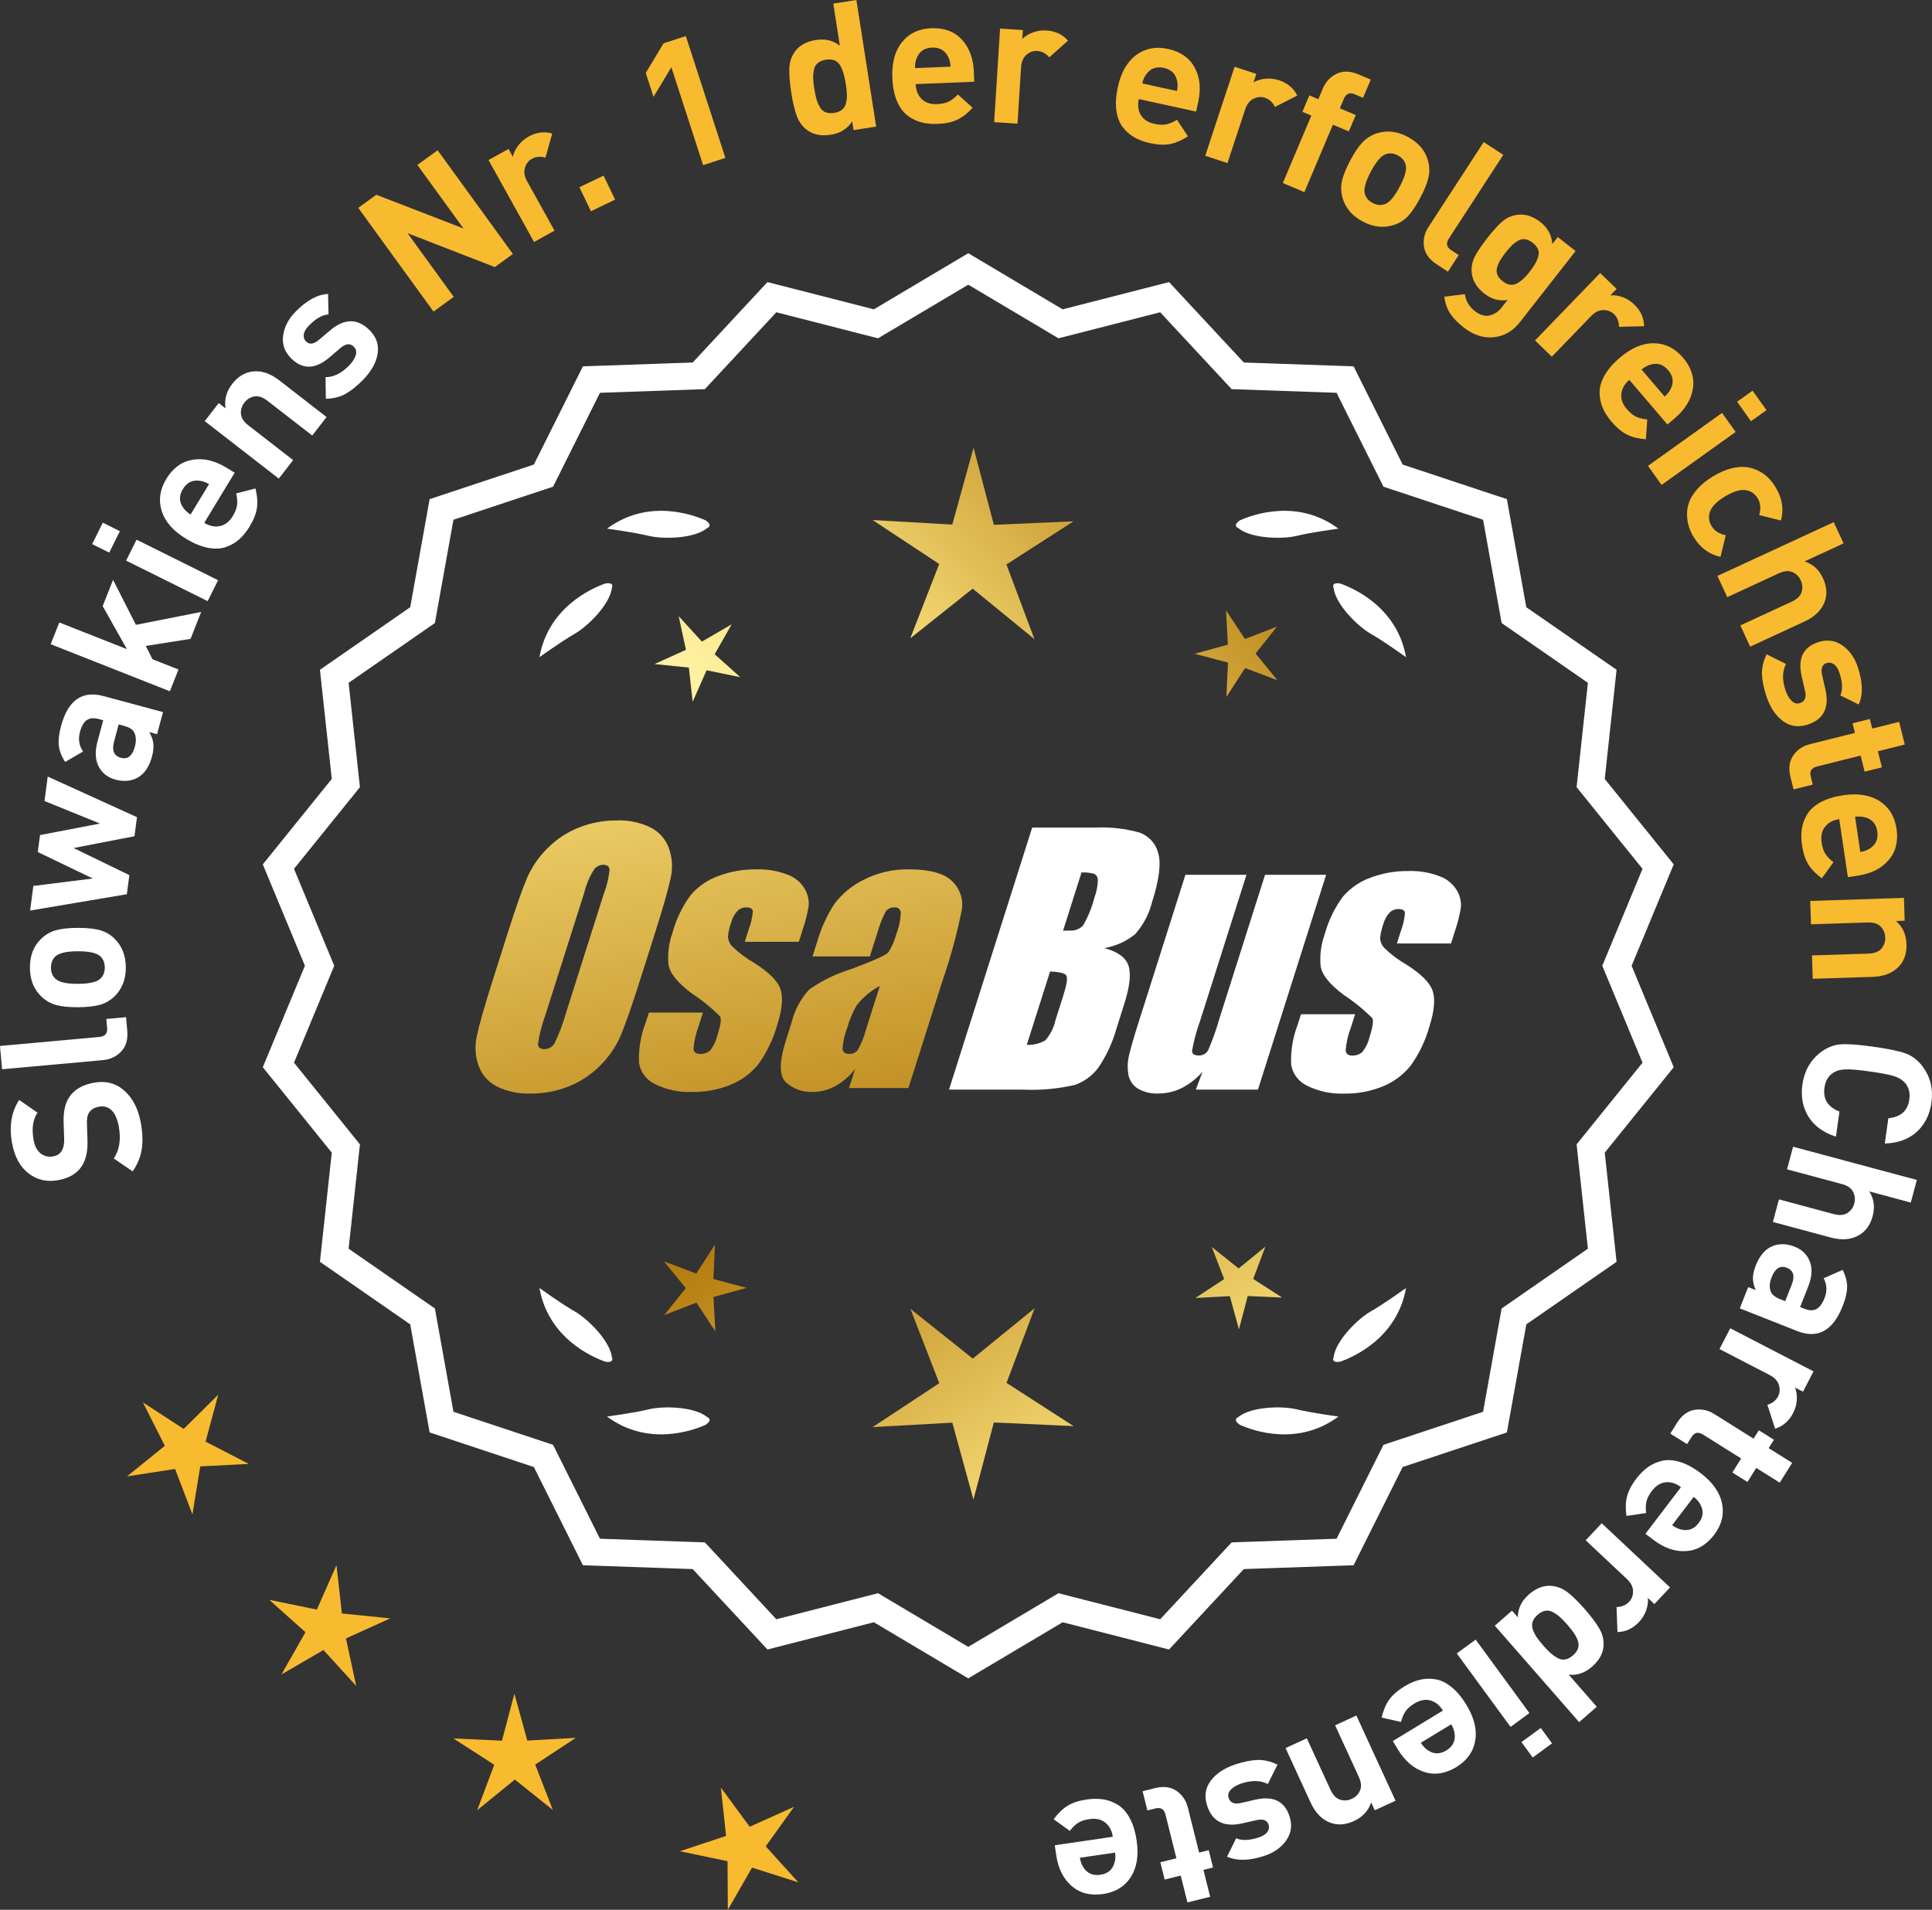 <?xml version="1.0" encoding="UTF-8"?>
<svg xmlns="http://www.w3.org/2000/svg" xmlns:xlink="http://www.w3.org/1999/xlink" id="Layer_2" data-name="Layer 2" viewBox="0 0 171.77 169.827">
  <rect x="0" y="0" width="171.77" height="169.827" fill="#333333" stroke="none"/>
  <defs>
    <style>
      .cls-1 {
        fill: url(#linear-gradient-8);
      }

      .cls-2 {
        fill: url(#linear-gradient-7);
      }

      .cls-3 {
        fill: url(#linear-gradient-5);
      }

      .cls-4 {
        fill: url(#linear-gradient-6);
      }

      .cls-5 {
        fill: url(#linear-gradient-9);
      }

      .cls-6 {
        fill: url(#linear-gradient-4);
      }

      .cls-7 {
        fill: url(#linear-gradient-3);
      }

      .cls-8 {
        fill: url(#linear-gradient-2);
      }

      .cls-9 {
        fill: url(#linear-gradient);
      }

      .cls-10 {
        fill: #f8ba2f;
      }

      .cls-11 {
        stroke: #fff;
        stroke-miterlimit: 10;
        stroke-width: .622px;
      }

      .cls-11, .cls-12 {
        fill: #fff;
      }
    </style>
    <linearGradient id="linear-gradient" x1="112.439" y1="195.507" x2="61.014" y2="112.988" gradientUnits="userSpaceOnUse">
      <stop offset="0" stop-color="#f9df7b"></stop>
      <stop offset=".279" stop-color="#b57e10"></stop>
      <stop offset=".323" stop-color="#c89d38"></stop>
      <stop offset=".417" stop-color="#efda86"></stop>
      <stop offset=".46" stop-color="#fff3a6"></stop>
      <stop offset=".642" stop-color="#f9df7b"></stop>
      <stop offset="1" stop-color="#b57e10"></stop>
    </linearGradient>
    <linearGradient id="linear-gradient-2" x1="125.686" y1="187.251" x2="74.261" y2="104.732" xlink:href="#linear-gradient"></linearGradient>
    <linearGradient id="linear-gradient-3" x1="147.214" y1="173.836" x2="95.788" y2="91.317" xlink:href="#linear-gradient"></linearGradient>
    <linearGradient id="linear-gradient-4" x1="47.001" y1="63.457" x2="78.694" y2="234.475" gradientUnits="userSpaceOnUse">
      <stop offset="0" stop-color="#f9df7b"></stop>
      <stop offset=".279" stop-color="#b57e10"></stop>
      <stop offset=".284" stop-color="#e5c25b"></stop>
      <stop offset=".286" stop-color="#f9df7b"></stop>
      <stop offset=".46" stop-color="#fff3a6"></stop>
      <stop offset=".642" stop-color="#f9df7b"></stop>
      <stop offset="1" stop-color="#b57e10"></stop>
    </linearGradient>
    <linearGradient id="linear-gradient-5" x1="59.509" y1="61.139" x2="91.202" y2="232.157" xlink:href="#linear-gradient-4"></linearGradient>
    <linearGradient id="linear-gradient-6" x1="72.134" y1="58.799" x2="103.827" y2="229.818" xlink:href="#linear-gradient-4"></linearGradient>
    <linearGradient id="linear-gradient-7" x1="51.448" y1="112.858" x2="117.225" y2="51.865" xlink:href="#linear-gradient"></linearGradient>
    <linearGradient id="linear-gradient-8" x1="29.229" y1="88.896" x2="95.005" y2="27.904" xlink:href="#linear-gradient"></linearGradient>
    <linearGradient id="linear-gradient-9" x1="36.285" y1="96.505" x2="102.061" y2="35.513" xlink:href="#linear-gradient"></linearGradient>
  </defs>
  <g id="Layer_1-2" data-name="Layer 1">
    <g>
      <g>
        <polygon class="cls-10" points="19.4 124.025 16.331 127.067 12.709 124.71 14.654 128.569 11.293 131.286 15.565 130.628 17.109 134.664 17.804 130.399 22.12 130.177 18.278 128.198 19.4 124.025"></polygon>
        <polygon class="cls-10" points="30.396 143.475 29.916 139.18 28.171 143.133 23.938 142.263 27.158 145.144 25.023 148.901 28.758 146.728 31.671 149.921 30.759 145.697 34.695 143.913 30.396 143.475"></polygon>
        <polygon class="cls-10" points="46.88 154.778 45.734 150.611 44.629 154.788 40.312 154.591 43.944 156.933 42.422 160.977 45.772 158.247 49.148 160.945 47.586 156.915 51.195 154.538 46.88 154.778"></polygon>
        <polygon class="cls-10" points="68.078 164.184 70.596 160.672 66.653 162.442 64.091 158.962 64.555 163.258 60.454 164.62 64.683 165.506 64.711 169.827 66.861 166.078 70.979 167.387 68.078 164.184"></polygon>
      </g>
      <path class="cls-11" d="M86.086,148.886l-8.345-4.961-9.405,2.409-6.61-7.111-9.703-.338-4.338-8.685-9.214-3.058-1.716-9.556-7.98-5.53,1.046-9.652-6.098-7.554,3.723-8.967-3.723-8.967,6.098-7.554-1.046-9.652,7.98-5.53,1.716-9.556,9.214-3.058,4.338-8.685,9.703-.338,6.61-7.111,9.405,2.409,8.345-4.961,8.345,4.961,9.405-2.409,6.61,7.111,9.703.338,4.338,8.685,9.214,3.058,1.716,9.556,7.98,5.53-1.046,9.652,6.098,7.554-3.723,8.967,3.723,8.967-6.098,7.554,1.046,9.652-7.98,5.53-1.716,9.556-9.214,3.058-4.338,8.685-9.703.338-6.61,7.111-9.405-2.409-8.345,4.961ZM78.016,142.01l8.07,4.797,8.07-4.797,9.095,2.329,6.392-6.877,9.383-.327,4.195-8.399,8.91-2.957,1.659-9.241,7.716-5.348-1.011-9.334,5.897-7.305-3.6-8.671,3.6-8.671-5.897-7.305,1.011-9.334-7.716-5.348-1.659-9.241-8.91-2.957-4.195-8.399-9.383-.327-6.392-6.877-9.095,2.329-8.07-4.797-8.07,4.797-9.095-2.329-6.392,6.877-9.383.327-4.195,8.399-8.91,2.957-1.659,9.241-7.716,5.348,1.011,9.334-5.897,7.305,3.6,8.671-3.6,8.671,5.897,7.305-1.011,9.334,7.716,5.348,1.659,9.241,8.91,2.957,4.195,8.399,9.383.327,6.392,6.877,9.095-2.329Z"></path>
      <g>
        <polygon class="cls-9" points="63.425 113.737 63.565 110.676 61.904 113.251 59.036 112.172 60.972 114.547 59.06 116.941 61.917 115.834 63.602 118.393 63.432 115.333 66.387 114.521 63.425 113.737"></polygon>
        <polygon class="cls-8" points="91.986 116.333 86.487 120.814 80.944 116.386 83.508 123.001 77.584 126.904 84.667 126.51 86.548 133.35 88.362 126.492 95.449 126.817 89.487 122.972 91.986 116.333"></polygon>
        <polygon class="cls-7" points="111.421 113.727 112.5 110.859 110.125 112.795 107.731 110.882 108.838 113.739 106.279 115.425 109.339 115.255 110.151 118.21 110.935 115.247 113.996 115.388 111.421 113.727"></polygon>
      </g>
      <g>
        <path class="cls-12" d="M110.094,126.011c-.114.057-.184.124-.207.201-.001.001-.002.002-.003.003.001 0.0.001 0.0.002.001-.036.131.066.291.35.488,1.179.524,5.149,1.947,8.764-.74,0,0-2.348-.308-3.726-.643-1.249-.304-4.027-.256-5.179.691Z"></path>
        <path class="cls-12" d="M118.554,120.973c0.0.001-0.0.003,0,.004.001-0.0.001-0.0.002-.001.063.12.248.166.589.115,1.217-.428,5.08-2.121,5.862-6.557,0,0-1.918,1.389-3.15,2.091-1.117.637-3.103,2.579-3.29,4.059-.043.12-.049.217-.013.288Z"></path>
      </g>
      <g>
        <path class="cls-12" d="M62.875,126.011c.114.057.184.124.207.201.001.001.002.002.003.003-.001 0-.001 0-.002.001.036.131-.066.291-.35.488-1.179.524-5.149,1.947-8.764-.74,0,0,2.348-.308,3.726-.643,1.249-.304,4.027-.256,5.179.691Z"></path>
        <path class="cls-12" d="M54.415,120.973c-0.0.001 0.0.003,0,.004-.001-0-.001-0-.002-.001-.063.12-.248.166-.589.115-1.217-.428-5.08-2.121-5.862-6.557,0,0,1.918,1.389,3.15,2.091,1.117.637,3.103,2.579,3.29,4.059.043.12.049.217.013.288Z"></path>
      </g>
      <g>
        <path class="cls-12" d="M62.875,46.964c.114-.057.184-.124.207-.201.001-.001.002-.002.003-.003-.001-0-.001-0-.002-.001.036-.131-.066-.291-.35-.488-1.179-.524-5.149-1.947-8.764.74,0,0,2.348.308,3.726.643,1.249.304,4.027.256,5.179-.691Z"></path>
        <path class="cls-12" d="M54.415,52.002c-0-.001 0-.003,0-.004-.001 0-.001 0-.002.001-.063-.12-.248-.166-.589-.115-1.217.428-5.08,2.121-5.862,6.557,0,0,1.918-1.389,3.15-2.091,1.117-.637,3.103-2.579,3.29-4.059.043-.12.049-.217.013-.288Z"></path>
      </g>
      <g>
        <path class="cls-12" d="M110.094,46.964c-.114-.057-.184-.124-.207-.201-.001-.001-.002-.002-.003-.003.001-0.0.001-0.0.002-.001-.036-.131.066-.291.35-.488,1.179-.524,5.149-1.947,8.764.74,0,0-2.348.308-3.726.643-1.249.304-4.027.256-5.179-.691Z"></path>
        <path class="cls-12" d="M118.554,52.002c0-.001-0-.003,0-.004.001 0.0.001 0.0.002.001.063-.12.248-.166.589-.115,1.217.428,5.08,2.121,5.862,6.557,0,0-1.918-1.389-3.15-2.091-1.117-.637-3.103-2.579-3.29-4.059-.043-.12-.049-.217-.013-.288Z"></path>
      </g>
      <g id="Group_4" data-name="Group 4">
        <g id="Group_1" data-name="Group 1">
          <path id="Path_1" data-name="Path 1" class="cls-6" d="M56.927,87.094c-.743,2.341-1.321,3.999-1.734,4.975-.429.998-1.045,1.904-1.814,2.67-.793.803-1.741,1.435-2.787,1.858-1.09.438-2.256.658-3.431.648-1.017.039-2.027-.171-2.945-.611-.769-.376-1.363-1.035-1.657-1.839-.308-.854-.365-1.778-.165-2.663.198-.958.677-2.638,1.438-5.039l1.265-3.987c.743-2.341,1.321-3.999,1.734-4.975.429-.998,1.045-1.904,1.814-2.67.793-.803,1.741-1.435,2.787-1.858,1.091-.437,2.256-.656,3.431-.646,1.017-.039,2.027.171,2.945.611.768.377,1.362,1.036,1.657,1.84.308.854.365,1.778.165,2.663-.198.958-.677,2.637-1.438,5.037l-1.266,3.986ZM53.702,79.436c.255-.669.42-1.369.49-2.082-.014-.303-.197-.454-.548-.454-.305.003-.593.136-.794.366-.426.665-.737,1.397-.922,2.166l-3.456,10.883c-.3.811-.515,1.65-.64,2.506,0,.319.194.476.565.476.383-.001.734-.212.915-.548.408-.836.739-1.708.988-2.604l3.398-10.71.003.003Z"></path>
          <path id="Path_2" data-name="Path 2" class="cls-3" d="M71.025,83.752h-4.81l.329-1.035c.208-.538.339-1.102.391-1.676-.018-.234-.216-.351-.592-.351-.295-.003-.578.115-.785.325-.254.277-.438.611-.538.973-.15.416-.25.849-.298,1.289.015.339.158.661.399.9.569.552,1.206,1.031,1.894,1.425,1.317.827,2.106,1.604,2.367,2.33.259.728.172,1.789-.271,3.182-.35,1.263-.919,2.454-1.683,3.518-.654.81-1.504,1.439-2.469,1.829-1.077.439-2.23.656-3.393.64-1.148.051-2.29-.186-3.322-.691-.755-.353-1.289-1.052-1.43-1.873-.055-1.217.143-2.433.582-3.57l.293-.922h4.808l-.384,1.21c-.246.642-.398,1.316-.454,2.001.022.307.216.461.574.461.33.02.655-.092.903-.311.308-.381.527-.826.64-1.302.289-.911.373-1.482.251-1.712-.764-.766-1.605-1.451-2.509-2.045-1.291-.958-1.987-1.829-2.088-2.612-.083-.943.039-1.893.359-2.784.329-1.218.883-2.363,1.634-3.376.659-.761,1.503-1.338,2.45-1.676,1.062-.401,2.19-.6,3.325-.589.978-.037,1.953.127,2.864.483.631.24,1.16.689,1.498,1.273.258.444.376.955.34,1.467-.114.719-.291,1.427-.53,2.114l-.348,1.111v-.008Z"></path>
          <path id="Path_3" data-name="Path 3" class="cls-4" d="M77.335,85.052h-5.095l.406-1.28c.343-1.213.869-2.366,1.559-3.42.686-.899,1.573-1.626,2.59-2.122,1.245-.636,2.629-.953,4.027-.922,1.836,0,3.11.347,3.822,1.042.696.657,1.021,1.616.867,2.561-.422,2.122-.99,4.212-1.701,6.255l-3.043,9.588h-5.279l.542-1.701c-.481.626-1.083,1.149-1.771,1.536-.626.339-1.326.515-2.038.512-.862.033-1.703-.275-2.341-.856-.611-.57-.611-1.82,0-3.75l.498-1.571c.264-1.09.8-2.096,1.558-2.923,1.131-.798,2.383-1.411,3.707-1.814,2.019-.75,3.134-1.252,3.343-1.508.313-.488.546-1.023.691-1.584.247-.621.386-1.28.41-1.948-.017-.269-.248-.473-.517-.457-.011.001-.021.002-.032.003-.317-.024-.622.121-.805.381-.322.631-.577,1.295-.761,1.979l-.638,1.997ZM78.226,87.67c-.793.427-1.493,1.009-2.056,1.712-.356.627-.637,1.293-.838,1.986-.24.612-.383,1.257-.424,1.913.033.285.223.432.582.432.297.022.586-.104.772-.337.316-.559.557-1.156.717-1.778l1.247-3.928Z"></path>
        </g>
        <g id="Group_3" data-name="Group 3">
          <path id="Path_7" data-name="Path 7" class="cls-12" d="M91.763,73.59h5.641c1.319-.059,2.639.092,3.91.446.817.29,1.437.967,1.654,1.807.278.907.098,2.367-.542,4.379-.264,1.057-.78,2.035-1.503,2.849-.794.644-1.742,1.07-2.751,1.236,1.207.319,1.928.841,2.162,1.576s.11,1.862-.373,3.376l-.684,2.162c-.345,1.246-.89,2.429-1.613,3.501-.526.72-1.258,1.262-2.1,1.554-1.523.352-3.088.492-4.649.417h-6.541l7.396-23.304h-.007ZM93.361,86.389l-2.073,6.522c.579.032,1.154-.108,1.654-.402.44-.507.747-1.115.893-1.771l.691-2.173c.318-.999.411-1.603.278-1.814-.132-.212-.611-.329-1.445-.359l.003-.004ZM96.156,77.58l-1.642,5.183c.245-.011.435-.014.57-.014.446.042.887-.119,1.2-.44.459-.785.804-1.631,1.024-2.513.188-.49.289-1.008.3-1.532.004-.229-.116-.442-.314-.556-.368-.102-.75-.144-1.131-.126l-.007-.002Z"></path>
          <path id="Path_8" data-name="Path 8" class="cls-12" d="M117.903,77.794l-6.061,19.1h-5.523l.596-1.588c-.519.596-1.147,1.088-1.851,1.449-.638.318-1.342.484-2.056.483-.66.041-1.318-.12-1.885-.461-.422-.281-.712-.723-.801-1.222-.094-.527-.084-1.068.03-1.591.114-.552.428-1.65.951-3.288l4.09-12.884h5.428l-4.126,12.997c-.313.861-.551,1.747-.713,2.648,0,.278.183.417.56.417.344.031.676-.137.856-.432.396-.901.729-1.829.995-2.776l4.079-12.854h5.428l.003.003Z"></path>
          <path id="Path_9" data-name="Path 9" class="cls-12" d="M129.004,83.899h-4.81l.329-1.035c.208-.538.339-1.102.391-1.676-.018-.234-.216-.351-.592-.351-.295-.003-.578.115-.784.325-.254.277-.438.611-.538.973-.15.416-.249.848-.297,1.287.015.339.158.661.399.9.569.553,1.205,1.032,1.893,1.426,1.317.827,2.106,1.604,2.367,2.33.259.728.172,1.789-.271,3.182-.35,1.263-.919,2.454-1.683,3.518-.654.809-1.504,1.439-2.469,1.829-1.077.439-2.23.656-3.393.64-1.148.051-2.29-.186-3.322-.691-.755-.353-1.289-1.052-1.43-1.873-.055-1.217.143-2.433.582-3.57l.293-.922h4.81l-.384,1.211c-.246.642-.398,1.316-.454,2.001.022.307.216.461.574.461.33.02.655-.092.903-.311.308-.381.527-.826.64-1.302.289-.911.373-1.482.251-1.712-.764-.766-1.605-1.451-2.509-2.045-1.291-.958-1.987-1.829-2.088-2.612-.083-.943.039-1.893.359-2.784.329-1.218.883-2.363,1.634-3.376.659-.761,1.503-1.338,2.45-1.676,1.062-.401,2.19-.6,3.325-.589.978-.037,1.953.127,2.864.483.632.239,1.163.689,1.503,1.273.258.444.376.955.34,1.467-.114.719-.291,1.427-.53,2.114l-.351,1.108-.004-.005Z"></path>
        </g>
      </g>
      <g>
        <path class="cls-12" d="M8.339,96.282c1.06-.197,1.963.036,2.709.699.749.664,1.236,1.604,1.463,2.82.165.892.197,1.683.093,2.375-.104.692-.373,1.355-.81,1.99l-1.679-1.152c.512-.746.658-1.701.442-2.865-.122-.65-.335-1.123-.64-1.419-.304-.296-.683-.401-1.133-.317-.389.072-.676.246-.864.52-.151.234-.215.593-.189,1.077l.046,1.374c.039.97-.136,1.751-.524,2.344-.424.633-1.109,1.037-2.053,1.213-1.016.19-1.903-.008-2.658-.594-.754-.587-1.243-1.478-1.467-2.673-.281-1.51-.071-2.797.632-3.861l1.626,1.129c-.415.62-.529,1.434-.343,2.44.104.556.316.956.64,1.199.322.244.688.327,1.096.251.337-.062.584-.217.745-.464.174-.282.252-.649.233-1.102l-.045-1.375c-.042-.979.119-1.748.48-2.304.429-.677,1.16-1.111,2.199-1.306Z"></path>
        <path class="cls-12" d="M11.207,90.453l.106,1.179c.072.797-.107,1.421-.538,1.873-.43.451-.968.706-1.616.765l-8.972.813-.188-2.071,8.844-.802c.499-.046.726-.312.682-.801l-.072-.798,1.754-.158Z"></path>
        <path class="cls-12" d="M6.905,82.511c.8-.002,1.448.062,1.944.194.497.132.933.379,1.307.74.685.659,1.029,1.522,1.031,2.589.004,1.057-.335,1.916-1.017,2.579-.382.364-.821.613-1.317.748-.494.135-1.138.203-1.928.206-.789.002-1.429-.062-1.92-.194-.49-.132-.929-.379-1.313-.74-.686-.659-1.029-1.517-1.032-2.573-.004-1.088.335-1.953,1.017-2.595.383-.363.819-.613,1.31-.748s1.13-.203,1.919-.206ZM6.912,84.591c-1.034.004-1.707.166-2.016.486-.244.246-.366.572-.365.978.002.395.125.714.371.958.311.319.983.478,2.019.475,1.045-.003,1.722-.165,2.03-.486.244-.246.365-.566.365-.961-.001-.405-.125-.73-.371-.975-.311-.319-.987-.478-2.033-.475Z"></path>
        <path class="cls-12" d="M4.245,69.057l7.934,3.609-.224,1.697-5.415,1.047,4.961,2.411-.224,1.698-8.599,1.45.287-2.188,5.283-.661-4.887-2.354.198-1.507,5.331-1.025-4.932-2.004.285-2.174Z"></path>
        <path class="cls-12" d="M14.493,63.325l-.528,1.963-.695-.188c.203.353.324.692.364,1.018.038.325-.003.715-.125,1.168-.241.896-.663,1.518-1.265,1.863-.583.317-1.244.377-1.985.177-.682-.183-1.175-.57-1.485-1.162-.31-.592-.343-1.341-.1-2.247l.505-1.869-.402-.108c-.443-.119-.796-.088-1.061.095s-.469.537-.61,1.062c-.168.628-.076,1.205.279,1.732l-1.593.929c-.327-.508-.516-.997-.564-1.47-.05-.472.017-1.047.199-1.727.617-2.287,1.872-3.175,3.768-2.664l5.299,1.428ZM10.986,64.534l-.434-.116-.411,1.529c-.214.794-.012,1.273.605,1.439.608.164,1.021-.161,1.241-.975.141-.525.119-.956-.065-1.294-.12-.253-.433-.447-.937-.584Z"></path>
        <path class="cls-12" d="M17.887,54.415l-.946,2.396-3.98.63.599,1.183,2.308.911-.765,1.935-10.596-4.184.764-1.934,6.013,2.373-2.154-3.826.923-2.336,2.032,4.001,5.804-1.149Z"></path>
        <path class="cls-12" d="M10.657,47.235l-.947,1.905-1.518-.755.947-1.906,1.518.756ZM19.39,51.594l-.926,1.862-7.25-3.604.927-1.862,7.249,3.604Z"></path>
        <path class="cls-12" d="M20.865,42.035l-2.706,4.459c.475.288.939.384,1.397.287.457-.096.837-.391,1.135-.883.222-.365.351-.695.387-.991.036-.297.011-.64-.077-1.03l1.71-.44c.158.621.205,1.188.137,1.702-.069.513-.288,1.075-.66,1.687-.276.456-.584.834-.922,1.134-.339.301-.736.53-1.194.688-.458.159-.989.18-1.592.062-.604-.115-1.25-.385-1.944-.805-1.139-.692-1.86-1.516-2.159-2.472-.3-.955-.164-1.903.405-2.842.592-.976,1.372-1.545,2.337-1.707.968-.163,1.964.068,2.995.694l.752.456ZM18.586,43.048c-.315-.18-.604-.279-.866-.301-.625-.081-1.112.167-1.461.741-.35.574-.344,1.12.016,1.639.141.222.362.432.667.629l1.645-2.708Z"></path>
        <path class="cls-12" d="M29.034,37.085l-1.275,1.644-3.981-3.09c-.412-.32-.8-.449-1.16-.385-.359.065-.655.244-.885.54-.234.303-.339.637-.312,1.002s.247.709.659,1.029l3.982,3.09-1.276,1.644-6.585-5.111,1.246-1.605.606.471c-.122-.782.076-1.507.592-2.173.504-.648,1.101-1.016,1.789-1.104.793-.1,1.59.161,2.392.782l4.208,3.267Z"></path>
        <path class="cls-12" d="M32.814,29.317c.636.616.89,1.323.763,2.121s-.552,1.567-1.271,2.311c-.535.551-1.054.971-1.554,1.257-.501.287-1.094.439-1.781.457l-.029-1.923c.732-.004,1.437-.354,2.112-1.051.282-.291.471-.59.568-.896.099-.308.042-.561-.164-.762-.329-.319-.717-.287-1.164.097l-1.027.876c-1.229,1.037-2.345,1.069-3.348.096-.598-.578-.848-1.256-.75-2.03.099-.774.458-1.483,1.082-2.127.988-1.019,1.961-1.554,2.918-1.606l.039,1.822c-.558.038-1.141.371-1.75.999-.274.283-.426.55-.451.799-.027.25.04.452.201.608.298.29.671.25,1.118-.119l1.005-.853c1.267-1.075,2.428-1.101,3.483-.075Z"></path>
        <path class="cls-10" d="M45.6,22.584l-1.606,1.165-7.758-3.01,4.106,5.659-1.801,1.307-6.69-9.221,1.606-1.165,7.749,2.996-4.098-5.646,1.801-1.306,6.69,9.221Z"></path>
        <path class="cls-10" d="M49.099,11.873l-.601,2.146c-.45-.128-.853-.095-1.206.103-.308.17-.516.438-.624.804-.109.365-.044.763.194,1.191l2.438,4.392-1.818,1.01-4.047-7.287,1.776-.986.389.699c.062-.327.217-.657.465-.99.249-.333.56-.604.933-.811.69-.383,1.39-.473,2.101-.271Z"></path>
        <path class="cls-10" d="M54.687,17.754l-2.149,1.03-1.024-2.136,2.149-1.03,1.024,2.136Z"></path>
        <path class="cls-10" d="M64.492,14.043l-1.979.642-2.824-8.705-1.585,2.633-.691-2.13,1.585-2.634,1.978-.642,3.517,10.836Z"></path>
        <path class="cls-10" d="M77.896,11.256l-2.009.313-.12-.775c-.426.66-1.061,1.057-1.904,1.188-.864.135-1.572-.008-2.124-.43-.416-.312-.719-.734-.909-1.267s-.354-1.225-.487-2.078c-.13-.843-.186-1.547-.166-2.111s.18-1.06.481-1.484c.396-.569,1.021-.92,1.876-1.054.843-.131,1.554.039,2.136.51l-.584-3.747,2.055-.32,1.756,11.256ZM75.197,7.45c-.122-.77-.304-1.34-.551-1.712-.247-.371-.655-.513-1.225-.425-.295.047-.53.143-.708.289-.177.146-.292.343-.345.588-.054.246-.077.496-.07.748.007.253.04.568.099.948.06.38.125.69.194.933.07.243.169.477.296.699.126.223.296.378.509.463.214.086.468.105.763.06s.531-.142.708-.288.295-.344.354-.59c.059-.247.083-.502.074-.765-.008-.263-.041-.579-.098-.948Z"></path>
        <path class="cls-10" d="M86.622,7.268l-5.212.211c.021.555.201.996.533,1.324.334.328.788.48,1.363.457.427-.018.773-.093,1.041-.227.267-.134.538-.345.814-.633l1.312,1.179c-.429.478-.876.829-1.343,1.056-.465.228-1.055.355-1.77.384-.533.021-1.017-.025-1.454-.141-.437-.116-.849-.32-1.233-.615-.387-.293-.698-.724-.934-1.291-.237-.566-.372-1.255-.404-2.064-.054-1.333.234-2.389.864-3.166.63-.778,1.495-1.189,2.593-1.234,1.14-.046,2.045.288,2.714,1.003.67.715,1.029,1.675,1.078,2.879l.036.879ZM84.518,5.928c-.025-.361-.102-.657-.229-.888-.279-.564-.754-.834-1.426-.807-.671.027-1.123.334-1.356.92-.107.239-.159.54-.155.903l3.166-.129Z"></path>
        <path class="cls-10" d="M94.955,3.615l-1.664,1.481c-.31-.35-.666-.539-1.071-.564-.352-.021-.671.092-.96.341-.288.249-.447.618-.479,1.107l-.317,5.015-2.076-.132.527-8.319,2.027.128-.05.799c.229-.242.538-.437.927-.583.388-.146.796-.206,1.222-.179.787.05,1.425.353,1.914.906Z"></path>
        <path class="cls-10" d="M106.343,9.922l-5.095-1.112c-.119.541-.059,1.014.182,1.415s.641.664,1.203.787c.417.091.772.105,1.063.044.292-.062.608-.197.949-.407l.971,1.474c-.535.353-1.057.579-1.564.682-.509.102-1.112.076-1.81-.076-.521-.113-.979-.282-1.372-.504-.394-.223-.74-.524-1.038-.907-.3-.381-.491-.876-.576-1.484-.086-.608-.042-1.309.131-2.101.283-1.303.829-2.251,1.637-2.845.806-.594,1.746-.773,2.819-.538,1.115.243,1.906.795,2.373,1.656s.572,1.88.315,3.058l-.188.859ZM104.646,8.094c.066-.356.067-.661.004-.916-.128-.617-.52-.998-1.177-1.142-.656-.144-1.171.039-1.544.548-.165.204-.291.481-.379.834l3.096.676Z"></path>
        <path class="cls-10" d="M115.34,8.497l-1.984,1.013c-.21-.417-.509-.689-.895-.816-.333-.11-.671-.081-1.013.087s-.591.485-.743.951l-1.574,4.771-1.976-.651,2.61-7.917,1.93.637-.25.76c.283-.177.63-.287,1.044-.33.412-.043.822.001,1.227.135.751.247,1.292.701,1.624,1.361Z"></path>
        <path class="cls-10" d="M119.921,11.688l-1.415-.598-2.537,5.996-1.916-.811,2.537-5.996-.795-.337.617-1.459.796.337.405-.958c.254-.599.664-1.034,1.229-1.304.566-.271,1.213-.252,1.939.057l1.091.461-.687,1.621-.751-.318c-.442-.187-.762-.05-.957.412l-.354.84,1.415.599-.618,1.458Z"></path>
        <path class="cls-10" d="M126.279,17.581c-.375.707-.737,1.248-1.087,1.624-.352.376-.773.644-1.269.803-.905.294-1.829.19-2.77-.31-.934-.495-1.532-1.199-1.796-2.112-.142-.509-.154-1.014-.04-1.515.115-.501.359-1.1.728-1.797.37-.697.729-1.231,1.077-1.603.348-.37.771-.641,1.271-.81.904-.293,1.823-.192,2.756.302.962.511,1.564,1.217,1.81,2.12.142.509.154,1.012.042,1.508-.111.496-.353,1.093-.723,1.789ZM124.442,16.606c.485-.914.658-1.582.521-2.006-.103-.331-.332-.593-.689-.782-.35-.186-.689-.227-1.021-.125-.428.123-.885.642-1.369,1.556-.49.924-.666,1.597-.528,2.021.102.332.327.59.676.774.358.19.702.234,1.034.133.428-.123.887-.646,1.377-1.57Z"></path>
        <path class="cls-10" d="M128.734,24.157l-.992-.646c-.671-.436-1.051-.962-1.14-1.58-.089-.617.045-1.198.399-1.744l4.91-7.552,1.743,1.134-4.839,7.444c-.274.421-.205.765.207,1.031l.67.437-.959,1.476Z"></path>
        <path class="cls-10" d="M135.132,28.646c-.625.798-1.398,1.245-2.321,1.342s-1.822-.196-2.694-.881c-.521-.407-.916-.819-1.188-1.234-.271-.416-.444-.911-.522-1.486l1.83-.233c.081.604.377,1.108.89,1.51.453.355.892.484,1.312.388.422-.097.78-.334,1.076-.712l.522-.668c-.736.128-1.428-.062-2.074-.568-.654-.514-1.023-1.114-1.108-1.803-.062-.51.021-.99.247-1.443.226-.453.602-1.016,1.128-1.687.526-.672.98-1.17,1.363-1.494.382-.323.827-.517,1.338-.578.688-.084,1.364.134,2.027.653.646.507.999,1.155,1.057,1.946l.484-.617,1.586,1.243-4.952,6.323ZM136.021,24.14c.414-.529.668-1.001.762-1.415.095-.414-.076-.792-.513-1.134-.235-.185-.462-.29-.678-.317-.216-.026-.428.02-.638.141-.21.12-.394.261-.553.421-.159.159-.337.365-.536.617-.196.252-.354.475-.471.667s-.211.403-.282.633c-.071.229-.067.448.011.659.08.211.237.408.473.593.234.185.464.29.687.315.224.025.438-.023.644-.146.205-.124.391-.264.553-.421.163-.156.345-.361.542-.612Z"></path>
        <path class="cls-10" d="M146.172,29.01l-2.228.05c-.008-.468-.157-.842-.448-1.124-.254-.244-.571-.365-.951-.362-.382.003-.743.181-1.084.533l-3.49,3.613-1.496-1.445,5.792-5.995,1.463,1.412-.557.575c.331-.036.691.017,1.084.156.39.141.739.359,1.045.656.568.548.858,1.192.87,1.931Z"></path>
        <path class="cls-10" d="M148.245,37.75l-3.383-3.97c-.423.359-.659.772-.712,1.237-.052.465.108.916.482,1.354.277.324.55.551.819.679.271.128.604.211,1.002.25l-.117,1.761c-.641-.043-1.193-.178-1.658-.404-.468-.227-.933-.611-1.396-1.155-.347-.406-.607-.816-.787-1.231-.179-.416-.271-.865-.278-1.351-.008-.485.14-.995.439-1.531s.759-1.067,1.376-1.593c1.015-.865,2.023-1.289,3.024-1.273s1.857.44,2.571,1.277c.739.868,1.035,1.787.886,2.755s-.683,1.843-1.599,2.625l-.671.57ZM148.001,35.268c.268-.243.454-.485.558-.728.271-.568.19-1.108-.245-1.619-.437-.512-.956-.678-1.562-.5-.255.063-.522.208-.806.436l2.055,2.411Z"></path>
        <path class="cls-10" d="M147.727,43.121l-1.209-1.692,6.585-4.709,1.21,1.691-6.586,4.71ZM155.676,37.457l-1.237-1.731,1.379-.986,1.238,1.73-1.38.987Z"></path>
        <path class="cls-10" d="M152.969,49.521c-1.023-.23-1.82-.82-2.394-1.771-.182-.302-.323-.615-.425-.939-.103-.324-.155-.682-.16-1.071s.065-.771.208-1.144c.143-.372.392-.756.746-1.149.354-.394.81-.759,1.367-1.095.557-.335,1.093-.567,1.607-.697.514-.129.966-.168,1.357-.117s.761.168,1.107.351c.347.184.639.397.872.642.235.245.443.519.624.82.579.959.732,1.938.462,2.935l-1.934-.479c.165-.572.123-1.069-.131-1.489-.253-.421-.612-.665-1.077-.733-.489-.067-1.094.117-1.815.552-.731.44-1.181.892-1.35,1.355-.157.442-.108.874.145,1.294.253.421.672.691,1.255.813l-.466,1.924Z"></path>
        <path class="cls-10" d="M155.602,57.503l-.873-1.889,4.575-2.115c.474-.22.766-.505.874-.854.107-.35.083-.694-.073-1.033-.161-.349-.411-.595-.747-.738-.337-.144-.742-.106-1.217.113l-4.574,2.116-.874-1.888,10.34-4.783.874,1.888-3.471,1.605c.742.232,1.288.727,1.637,1.481.346.745.397,1.444.158,2.096-.276.75-.874,1.338-1.793,1.764l-4.836,2.237Z"></path>
        <path class="cls-10" d="M160.756,64.423c-.841.281-1.585.182-2.234-.298-.65-.48-1.14-1.211-1.467-2.192-.243-.729-.378-1.381-.401-1.957-.024-.577.112-1.175.412-1.792l1.722.858c-.334.651-.347,1.438-.038,2.357.128.385.307.691.534.918.229.228.479.296.752.204.435-.146.585-.505.449-1.078l-.305-1.314c-.355-1.568.128-2.574,1.454-3.018.789-.264,1.505-.175,2.148.269.643.443,1.106,1.089,1.39,1.939.451,1.345.479,2.455.084,3.328l-1.634-.803c.223-.513.194-1.184-.083-2.014-.125-.374-.293-.63-.502-.768-.209-.139-.42-.172-.633-.102-.395.133-.53.481-.409,1.048l.295,1.285c.373,1.618-.138,2.661-1.534,3.128Z"></path>
        <path class="cls-10" d="M159.463,70.199l-.275-1.102c-.191-.767-.109-1.405.247-1.917.355-.512.849-.848,1.479-1.005l4.005-1.001-.213-.854,1.537-.385.213.854,2.391-.598.504,2.018-2.391.598.357,1.428-1.537.385-.356-1.429-3.881.97c-.486.122-.672.415-.555.882l.182.729-1.707.427Z"></path>
        <path class="cls-10" d="M164.291,78l-.767-5.158c-.549.081-.968.305-1.259.672-.291.366-.394.835-.309,1.404.062.422.174.759.336,1.01.161.251.399.499.716.743l-1.031,1.431c-.521-.376-.918-.783-1.193-1.222s-.467-1.012-.57-1.719c-.078-.527-.084-1.015-.016-1.461.068-.447.228-.879.479-1.293.251-.415.646-.771,1.184-1.066.539-.295,1.209-.502,2.011-.622,1.319-.196,2.398-.022,3.239.521.842.543,1.342,1.358,1.504,2.445.169,1.129-.067,2.064-.706,2.807-.64.742-1.555,1.202-2.747,1.379l-.871.129ZM165.398,75.766c.357-.064.643-.171.858-.322.531-.337.748-.839.65-1.504-.1-.664-.452-1.081-1.06-1.249-.25-.082-.555-.102-.915-.059l.466,3.134Z"></path>
        <path class="cls-10" d="M161.165,87.039l-.066-2.079,5.037-.163c.522-.017.901-.165,1.138-.444.237-.28.35-.606.337-.979-.013-.384-.146-.708-.399-.972s-.642-.388-1.164-.371l-5.037.163-.067-2.079,8.332-.27.064,2.031-.768.025c.593.525.903,1.208.931,2.051.026.821-.197,1.484-.672,1.99-.547.584-1.326.892-2.339.925l-5.326.172Z"></path>
        <path class="cls-12" d="M163.232,101.077c-1.123-.361-1.938-.956-2.448-1.78-.509-.826-.688-1.777-.536-2.854.169-1.205.705-2.158,1.611-2.859.591-.446,1.203-.686,1.838-.721.636-.035,1.591.037,2.87.217,1.278.179,2.218.373,2.818.581s1.124.606,1.569,1.197c.679.924.934,1.988.764,3.192-.15,1.078-.584,1.943-1.3,2.597-.717.653-1.665,1-2.845,1.04l.315-2.25c1.103-.104,1.724-.658,1.864-1.662.085-.602-.046-1.1-.388-1.492-.214-.245-.523-.437-.93-.574-.407-.138-1.132-.28-2.178-.427-1.045-.146-1.783-.209-2.211-.188-.429.021-.779.119-1.051.297-.439.283-.701.726-.785,1.328-.143,1.014.303,1.723,1.333,2.126l-.312,2.233Z"></path>
        <path class="cls-12" d="M157.624,108.663l.539-2.009,4.868,1.308c.505.136.91.104,1.218-.095s.511-.479.607-.839c.1-.371.065-.72-.101-1.046-.167-.327-.502-.558-1.007-.693l-4.867-1.308.54-2.009,11.002,2.956-.54,2.009-3.692-.992c.42.654.521,1.383.307,2.187-.213.793-.621,1.363-1.222,1.709-.692.399-1.529.468-2.508.205l-5.145-1.383Z"></path>
        <path class="cls-12" d="M154.68,116.348l.748-1.891.669.265c-.162-.373-.244-.724-.247-1.052-.002-.328.083-.71.256-1.146.34-.863.829-1.433,1.466-1.708.615-.251,1.28-.234,1.994.048.655.259,1.103.699,1.344,1.322s.19,1.371-.155,2.244l-.712,1.801.388.152c.426.169.781.177,1.064.025.284-.152.525-.48.727-.986.238-.605.211-1.189-.082-1.753l1.688-.744c.268.542.399,1.05.396,1.524-.005.475-.136,1.039-.395,1.694-.87,2.201-2.218,2.942-4.043,2.221l-5.104-2.017ZM158.302,115.542l.417.164.582-1.473c.301-.764.155-1.264-.44-1.498-.585-.232-1.033.045-1.343.828-.199.506-.227.937-.08,1.293.09.265.379.493.864.686Z"></path>
        <path class="cls-12" d="M157.822,127.048l-.686-2.12c.445-.143.762-.394.948-.753.162-.312.187-.651.074-1.015-.111-.364-.385-.659-.82-.885l-4.462-2.31.957-1.848,7.402,3.832-.934,1.805-.712-.367c.13.307.184.668.161,1.083-.022.414-.132.812-.329,1.19-.361.7-.896,1.163-1.601,1.387Z"></path>
        <path class="cls-12" d="M148.503,127.483l.604-.963c.42-.669.937-1.052,1.553-1.15s1.199.024,1.75.37l3.497,2.193.469-.746,1.342.842-.468.746,2.088,1.309-1.104,1.762-2.089-1.309-.781,1.247-1.342-.842.781-1.247-3.388-2.125c-.426-.267-.765-.196-1.021.211l-.399.637-1.491-.935Z"></path>
        <path class="cls-12" d="M146.291,136.392l3.163-4.148c-.441-.336-.895-.48-1.359-.433-.466.048-.873.3-1.222.758-.259.34-.423.655-.49.945-.066.291-.078.635-.031,1.032l-1.746.258c-.094-.635-.079-1.203.044-1.707s.399-1.039.833-1.607c.323-.425.67-.768,1.037-1.03.368-.263.788-.449,1.26-.559.473-.109,1.003-.074,1.591.105s1.203.516,1.848,1.007c1.061.809,1.688,1.703,1.886,2.686.197.981-.037,1.909-.703,2.783-.691.907-1.527,1.391-2.505,1.45s-1.945-.276-2.903-1.007l-.701-.533ZM148.666,135.626c.295.212.57.342.829.391.613.146,1.123-.049,1.531-.583.407-.534.459-1.078.156-1.631-.115-.235-.313-.468-.596-.695l-1.921,2.519Z"></path>
        <path class="cls-12" d="M143.806,145.134l-.082-2.229c.467-.014.84-.169,1.116-.465.242-.257.358-.575.351-.956-.009-.381-.192-.739-.55-1.075l-3.661-3.438,1.424-1.517,6.075,5.706-1.391,1.481-.583-.547c.041.33-.007.691-.142,1.085-.135.393-.348.745-.64,1.056-.541.575-1.181.875-1.918.898Z"></path>
        <path class="cls-12" d="M132.899,144.564l1.53-1.337.517.59c.008-.785.332-1.459.975-2.021.659-.576,1.332-.833,2.025-.771.519.042,1,.237,1.445.585.445.347.952.846,1.521,1.497.562.642.985,1.207,1.271,1.695.284.487.413.991.387,1.511-.032.693-.374,1.324-1.023,1.894-.643.562-1.336.798-2.078.711l2.496,2.854-1.566,1.369-7.498-8.577ZM137.215,146.34c.512.586.973.97,1.379,1.153.408.182.828.083,1.263-.296.225-.196.372-.403.443-.622.072-.219.064-.445-.021-.682s-.2-.46-.341-.669c-.141-.21-.338-.46-.591-.749s-.473-.518-.663-.685c-.188-.168-.396-.312-.622-.434-.227-.121-.452-.161-.679-.119-.226.042-.45.161-.675.357-.226.196-.374.403-.445.622s-.065.447.017.688c.082.239.196.469.345.687.147.218.345.467.591.748Z"></path>
        <path class="cls-12" d="M129.518,147.031l1.679-1.229,4.781,6.533-1.678,1.229-4.782-6.533ZM135.269,154.917l1.719-1.258,1.001,1.369-1.717,1.257-1.003-1.368Z"></path>
        <path class="cls-12" d="M123.831,154.825l4.455-2.713c-.288-.474-.657-.773-1.108-.898s-.922-.037-1.415.262c-.364.222-.631.456-.8.702-.168.246-.303.562-.404.949l-1.721-.395c.144-.625.365-1.149.661-1.574.298-.424.753-.822,1.363-1.194.454-.277.901-.471,1.34-.582.438-.11.897-.131,1.378-.061.479.07.96.296,1.442.677.481.381.933.917,1.354,1.61.694,1.139.954,2.201.78,3.188-.175.986-.73,1.765-1.669,2.336-.975.594-1.929.74-2.86.439-.933-.3-1.712-.965-2.339-1.994l-.457-.752ZM126.32,154.977c.198.304.408.526.631.665.518.359,1.063.364,1.638.015.573-.35.82-.837.739-1.462-.021-.262-.121-.551-.301-.865l-2.707,1.647Z"></path>
        <path class="cls-12" d="M114.297,155.448l1.89-.869,2.105,4.579c.218.475.502.767.852.876.349.109.693.086,1.033-.07.35-.16.596-.408.74-.745s.108-.742-.11-1.217l-2.105-4.579,1.89-.869,3.481,7.574-1.846.849-.319-.697c-.255.75-.765,1.302-1.53,1.653-.746.344-1.445.395-2.096.153-.75-.277-1.336-.876-1.76-1.798l-2.225-4.84Z"></path>
        <path class="cls-12" d="M107.331,160.595c-.278-.841-.176-1.585.305-2.233.482-.648,1.214-1.136,2.197-1.461.728-.241,1.382-.374,1.958-.396s1.174.117,1.79.419l-.863,1.719c-.65-.336-1.437-.351-2.357-.045-.385.127-.691.305-.919.532s-.297.478-.206.751c.145.435.504.586,1.076.452l1.317-.302c1.568-.352,2.573.136,3.013,1.463.262.79.169,1.506-.274,2.147-.445.642-1.093,1.104-1.943,1.386-1.347.446-2.457.471-3.329.074l.808-1.633c.512.224,1.184.198,2.013-.077.375-.124.633-.291.771-.499.139-.209.173-.42.102-.633-.131-.395-.479-.532-1.046-.412l-1.286.292c-1.62.368-2.661-.146-3.124-1.544Z"></path>
        <path class="cls-12" d="M101.585,159.285l1.102-.275c.766-.191,1.405-.109,1.918.247.511.355.847.849,1.004,1.48l1.002,4.004.853-.213.385,1.537-.854.213.598,2.391-2.019.504-.598-2.39-1.427.356-.385-1.537,1.428-.356-.969-3.881c-.122-.486-.416-.671-.882-.555l-.729.183-.426-1.708Z"></path>
        <path class="cls-12" d="M93.776,164.089l5.16-.754c-.079-.549-.303-.97-.669-1.261-.366-.292-.835-.396-1.404-.312-.422.062-.76.172-1.01.333-.252.161-.5.399-.744.716l-1.43-1.037c.378-.519.786-.915,1.225-1.189.439-.274,1.014-.463,1.72-.566.528-.077,1.017-.081,1.463-.012s.877.229,1.292.482c.413.252.769.647,1.062,1.187.295.539.501,1.21.617,2.012.193,1.319.017,2.398-.527,3.238-.546.84-1.362,1.339-2.45,1.498-1.129.165-2.063-.072-2.805-.714-.74-.641-1.197-1.558-1.372-2.75l-.127-.871ZM96.009,165.202c.062.357.169.644.319.859.337.532.837.75,1.503.652.665-.097,1.082-.449,1.252-1.056.082-.249.103-.555.061-.915l-3.135.459Z"></path>
      </g>
      <g>
        <polygon class="cls-2" points="111.63 58.11 113.543 55.716 110.686 56.823 109 54.264 109.17 57.324 106.216 58.136 109.178 58.92 109.037 61.981 110.698 59.406 113.566 60.485 111.63 58.11"></polygon>
        <polygon class="cls-1" points="65.054 55.514 62.405 57.055 60.34 54.791 60.986 57.786 58.195 59.051 61.244 59.362 61.584 62.407 62.821 59.604 65.823 60.221 63.539 58.178 65.054 55.514"></polygon>
        <polygon class="cls-5" points="88.362 46.671 86.557 39.81 84.666 46.648 77.584 46.244 83.502 50.155 80.929 56.766 86.478 52.346 91.97 56.836 89.481 50.193 95.449 46.357 88.362 46.671"></polygon>
      </g>
    </g>
  </g>
</svg>
